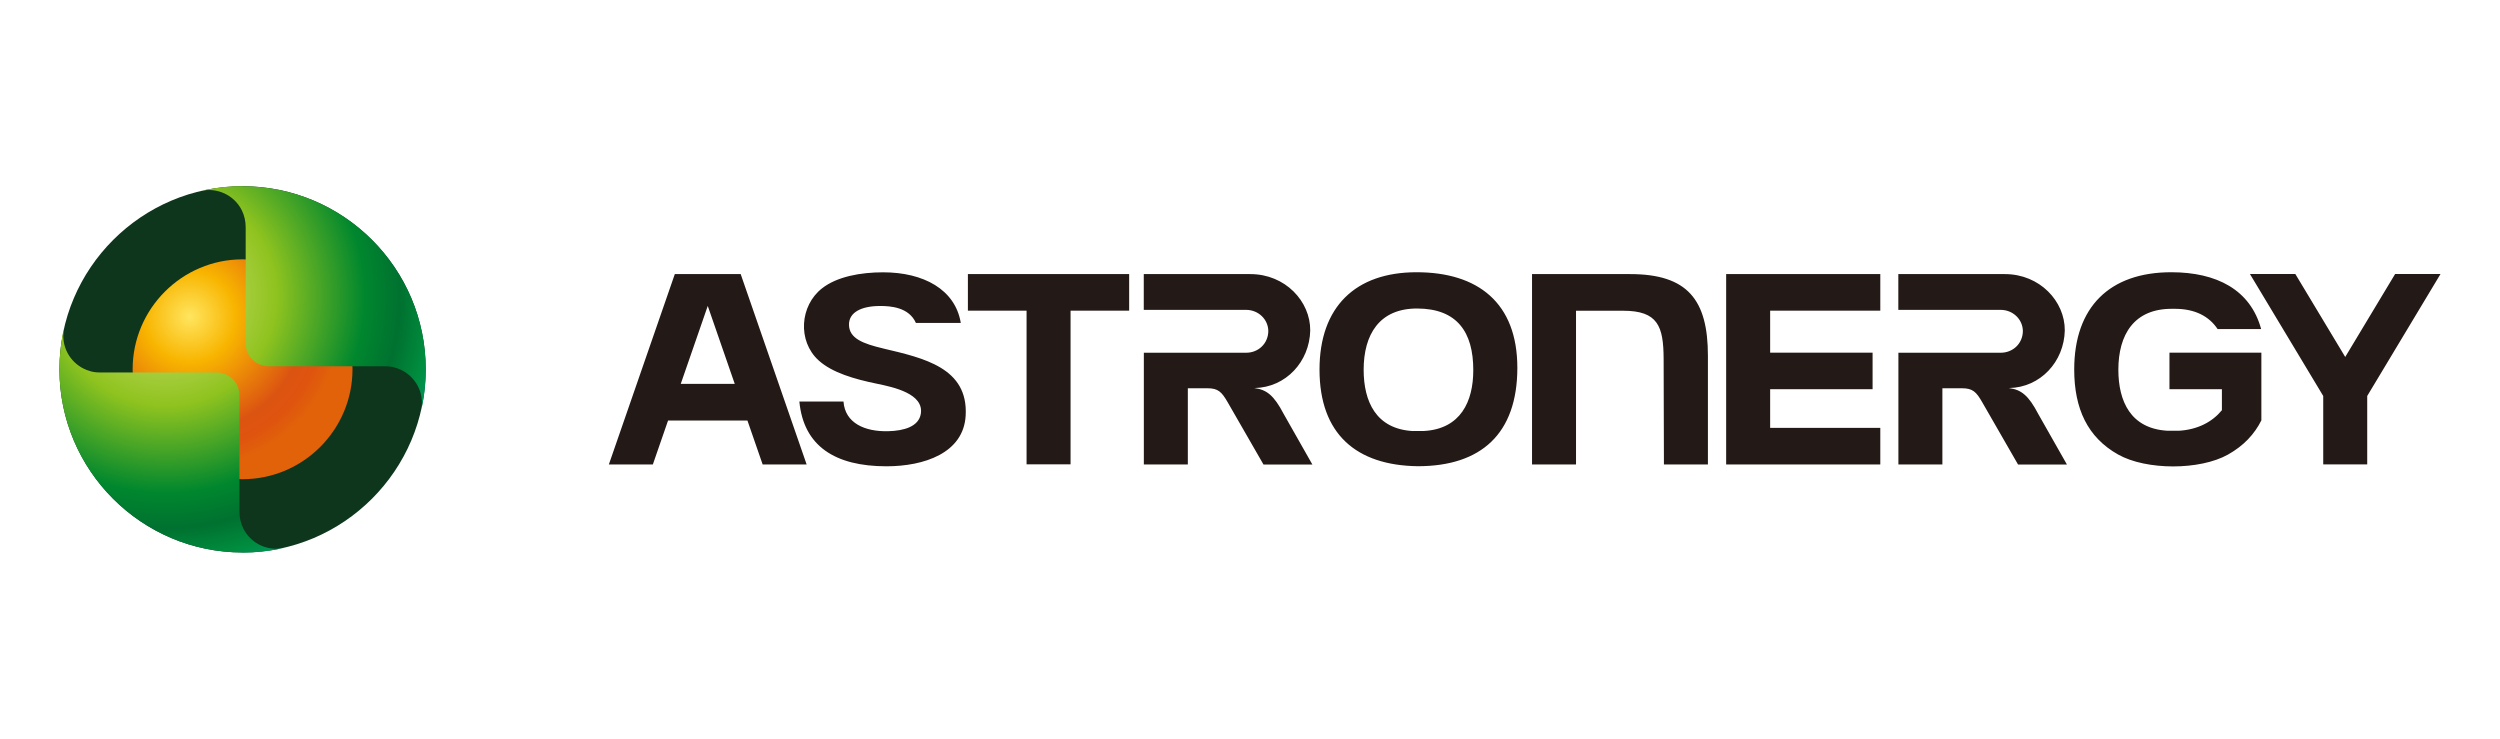 <?xml version="1.0" encoding="UTF-8"?>
<svg xmlns="http://www.w3.org/2000/svg" version="1.1" xmlns:xlink="http://www.w3.org/1999/xlink" viewBox="0 0 337.02 99.57">
  <defs>
    <style>
      .cls-1 {
        fill: #0d361c;
      }

      .cls-1, .cls-2, .cls-3, .cls-4 {
        fill-rule: evenodd;
      }

      .cls-2 {
        fill: url(#GradientFill_1);
      }

      .cls-3 {
        fill: url(#GradientFill_2);
      }

      .cls-4 {
        fill: #231916;
      }
    </style>
    <radialGradient id="GradientFill_1" data-name="GradientFill 1" cx="25.59" cy="42.68" fx="25.59" fy="42.68" r="20.4" gradientUnits="userSpaceOnUse">
      <stop offset="0" stop-color="#ffe55f"/>
      <stop offset=".3" stop-color="#f8b500"/>
      <stop offset=".76" stop-color="#dc5411"/>
      <stop offset=".88" stop-color="#df540f"/>
      <stop offset="1" stop-color="#e16209"/>
    </radialGradient>
    <radialGradient id="GradientFill_2" data-name="GradientFill 2" cx="22.33" cy="39.91" fx="22.33" fy="39.91" r="43.96" gradientTransform="translate(0 .4) scale(1 .99)" gradientUnits="userSpaceOnUse">
      <stop offset="0" stop-color="#d9e480"/>
      <stop offset=".34" stop-color="#8fc31f"/>
      <stop offset=".61" stop-color="#00872e"/>
      <stop offset=".72" stop-color="#007130"/>
      <stop offset=".81" stop-color="#008c3e"/>
      <stop offset=".91" stop-color="#009c74"/>
      <stop offset="1" stop-color="#55a795"/>
    </radialGradient>
  </defs>
  <!-- Generator: Adobe Illustrator 28.7.5, SVG Export Plug-In . SVG Version: 1.2.0 Build 176)  -->
  <g>
    <g id="_图层_1" data-name="图层_1">
      <g>
        <g>
          <path class="cls-1" d="M32.7,74.48c13.6,0,24.69-11.09,24.69-24.69s-11.09-24.69-24.69-24.69-24.69,11.09-24.69,24.69,11.09,24.69,24.69,24.69Z"/>
          <path class="cls-2" d="M32.7,64.6c8.16,0,14.82-6.66,14.82-14.82s-6.66-14.82-14.82-14.82-14.82,6.66-14.82,14.82,6.66,14.82,14.82,14.82Z"/>
          <path class="cls-3" d="M32.7,74.48c-13.64,0-24.69-11.06-24.69-24.69,0-1.93.22-3.82.64-5.62h0c-.08.35-.12.72-.12,1.1,0,2.24,1.5,4.14,3.55,4.74.38.13.84.2,1.39.2h15.74c1.54,0,3.07,1.23,3.07,3.09v8.35s0,7.31,0,7.31c0,.76.15,1.54.52,2.28,1.04,2.09,3.37,3.12,5.56,2.6,0,0-.51.12-.56.13-1.65.35-3.35.53-5.1.53h0ZM32.7,25.09c-1.75,0-3.46.18-5.1.53-.05,0-.56.12-.56.13,2.18-.52,4.51.51,5.56,2.6.36.73.52,1.51.52,2.28v15.66c0,1.85,1.53,3.09,3.08,3.09h15.74c.55,0,1.01.07,1.39.2,2.05.6,3.55,2.5,3.55,4.74,0,.38-.04.74-.12,1.1h0c.42-1.81.64-3.69.64-5.62,0-13.64-11.06-24.69-24.69-24.69Z"/>
        </g>
        <path class="cls-4" d="M219.75,36.95h-13.22v25.66h5.93v-20.72h6.35c4.7,0,5.44,2.1,5.46,6.48l.04,14.24h5.93v-14.65c0-7.55-2.74-11.01-10.49-11.01h0ZM130.48,41.88h7.91v20.72h5.93v-20.72h7.9v-4.93h-21.74v4.93h0ZM169.12,52.31c4.25-.08,7.42-3.58,7.51-7.76.03-3.91-3.35-7.6-8.08-7.6h-14.36v4.82h13.78c1.7,0,3.01,1.31,3.01,2.89-.04,1.7-1.38,2.89-2.97,2.89h-13.81v15.06h5.93v-10.27h2.63c1.46,0,1.93.48,2.75,1.9l4.82,8.38h6.59s-3.87-6.82-3.87-6.82c-1.3-2.49-2.29-3.27-3.92-3.48h0ZM108.74,62.61h-5.93l-2.05-5.92h-10.7l-2.05,5.92h-5.93l8.89-25.66h8.88l8.89,25.66h0ZM99.05,51.75l-3.64-10.51-3.64,10.51h7.28ZM204.55,49.6c.01-8.8-5.34-12.9-13.59-12.9s-13.07,4.68-13.08,13.11c0,8.72,4.97,12.93,13.25,13.04,8.53,0,13.41-4.37,13.42-13.25h0ZM190.47,58.11c-5-.28-6.63-4.01-6.64-8.25,0-4.77,2.12-8.28,7.21-8.27,5.39.01,7.58,3.18,7.57,8.32,0,4.21-1.7,7.91-6.64,8.19h-1.51ZM119.07,46.98c5.44,1.29,11.47,2.59,11.11,9.04-.28,5.07-5.62,6.84-10.68,6.84-6.92,0-11.17-2.72-11.74-8.73h5.95c.2,2.9,2.87,4.08,6.02,4,2.15-.05,4.11-.63,4.4-2.33.45-2.71-3.61-3.6-5.96-4.08-2.97-.61-6.02-1.48-7.84-3.16-2.83-2.6-2.51-7.36.5-9.7,2.01-1.57,5.17-2.15,8.22-2.15,5.44,0,9.73,2.31,10.47,6.82h-6.05c-.95-2.13-3.45-2.28-4.81-2.28-2.59,0-4.21.88-4.21,2.5,0,1.89,1.93,2.59,4.63,3.23h0ZM316.16,48.13l-6.73-11.19h-6.12l9.88,16.44v9.22h5.93v-9.22l9.88-16.44h-6.12l-6.73,11.19h0ZM299.52,52.47h-7.06v-4.93h12.39v9.13c-.93,1.85-2.37,3.42-4.5,4.61-3.79,2.13-11,2.13-14.8,0-4.12-2.31-5.93-6.17-5.93-11.47,0-8.43,4.79-13.11,13.08-13.11,6.1,0,10.67,2.34,12.12,7.66h-5.87c-1.14-1.71-3.03-2.74-5.81-2.73h-.36c-5.1-.01-7.21,3.48-7.21,8.23.01,4.22,1.64,7.93,6.64,8.21h1.51c2.56-.15,4.52-1.2,5.81-2.77v-2.82h0ZM270.84,52.31c4.25-.08,7.42-3.58,7.51-7.76.03-3.91-3.35-7.6-8.08-7.6h-14.36v4.82h13.78c1.7,0,3.01,1.31,3.01,2.89-.04,1.7-1.38,2.89-2.97,2.89h-13.81v15.06h5.93v-10.27h2.63c1.46,0,1.94.48,2.75,1.9l4.82,8.38h6.59s-3.87-6.82-3.87-6.82c-1.3-2.49-2.29-3.27-3.92-3.48h0ZM238.63,52.47h13.81v-4.93h-13.81v-5.66h14.85v-4.93h-20.78v25.66h20.78v-4.93h-14.85v-5.2Z"/>
      </g>
    </g>
  </g>
</svg>